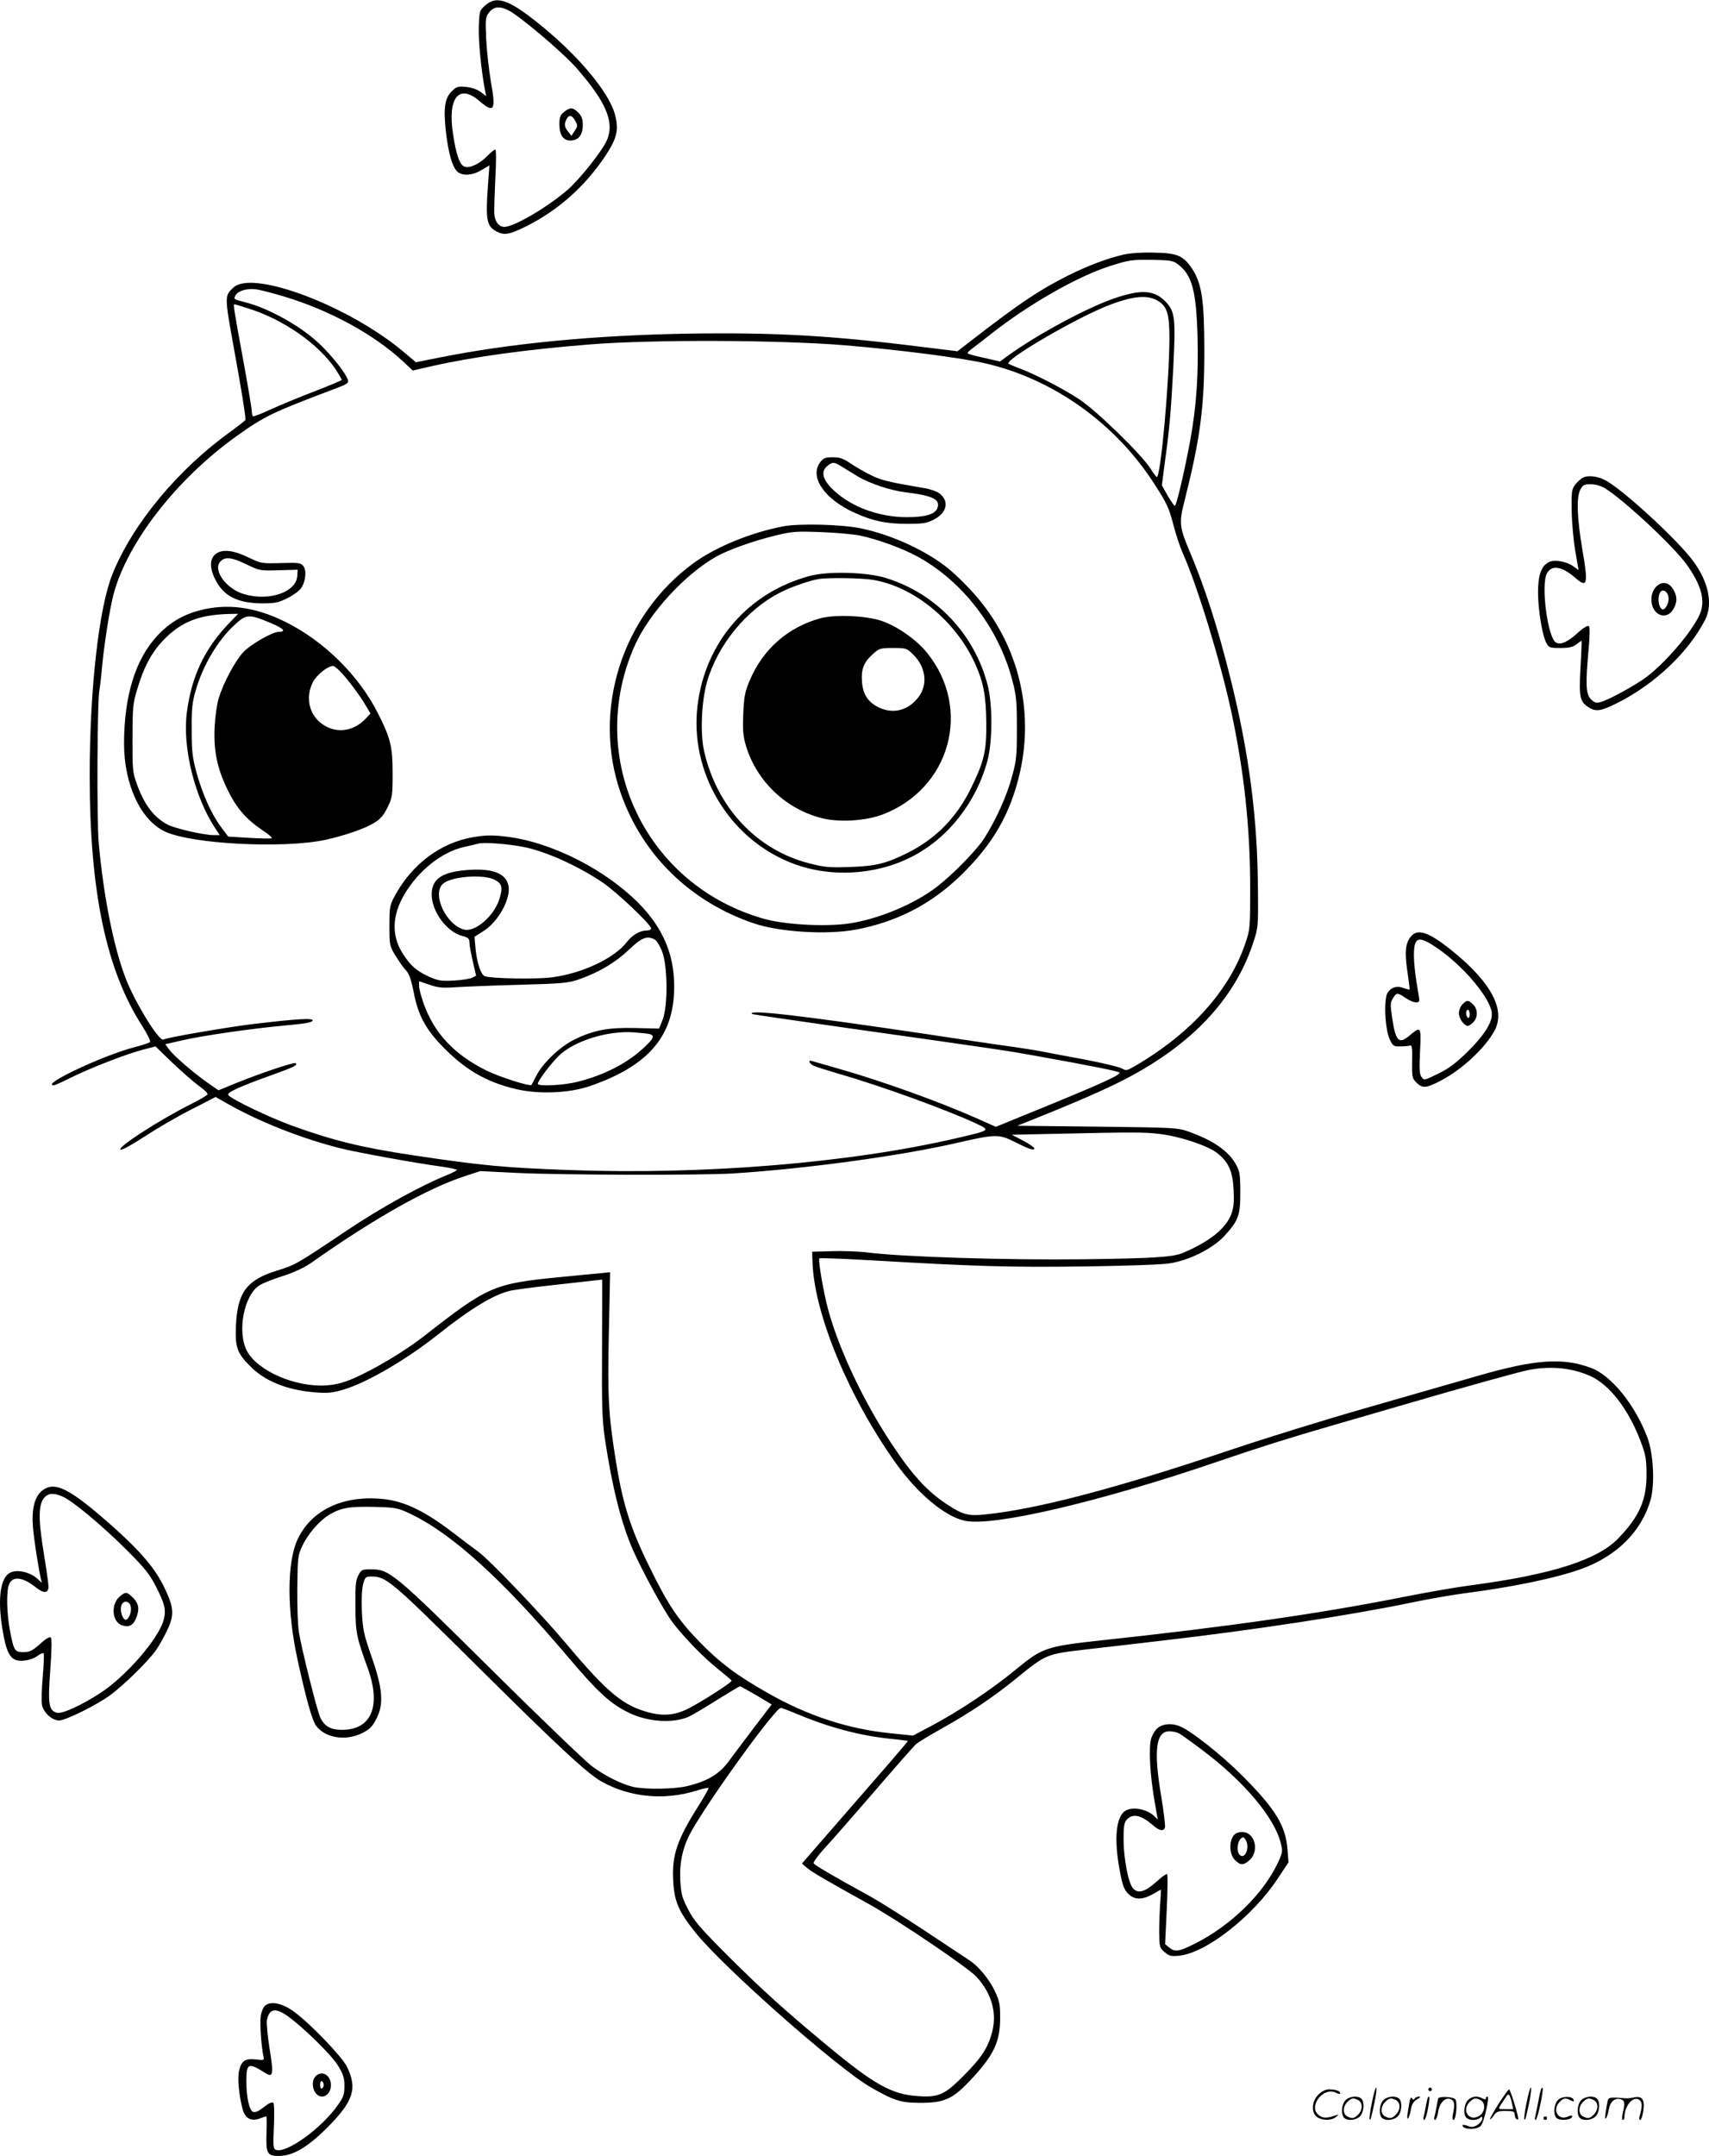 <svg version="1.0" xmlns="http://www.w3.org/2000/svg"
 width="949" height="1197" viewBox="0 0 949.986 1197.954"
 preserveAspectRatio="xMidYMid meet">
<g transform="translate(-1.044,1198.954) scale(0.1,-0.1)"
fill="#000000" stroke="none">
<path d="M2708 11961 c-32 -28 -33 -32 -36 -118 -3 -75 14 -252 35 -356 l6
-30 -31 23 c-19 14 -50 25 -81 28 -45 4 -53 2 -80 -25 -39 -39 -46 -94 -32
-223 14 -120 35 -194 62 -221 27 -27 83 -25 136 7 l44 26 -8 -109 c-14 -193
-8 -230 49 -259 43 -22 70 -17 167 31 176 89 323 220 436 389 67 101 77 148
52 237 -35 118 -190 306 -388 471 -193 160 -265 188 -331 129z m126 -26 c61
-29 302 -233 379 -320 165 -188 214 -301 172 -401 -25 -60 -153 -221 -223
-281 -115 -98 -296 -203 -348 -203 -31 0 -54 31 -56 76 -1 21 2 110 6 197 5
95 5 157 -1 157 -5 0 -24 -16 -43 -35 -42 -43 -94 -69 -125 -61 -28 7 -48 63
-66 180 -32 203 32 284 146 186 83 -71 93 -53 64 108 -11 65 -23 171 -26 237
-5 112 -4 122 17 148 25 31 56 35 104 12z M3146 11369 c-21 -17 -26 -29 -26
-68 0 -59 21 -91 61 -91 44 0 69 31 69 85 0 35 -6 52 -25 70 -29 30 -45 31
-79 4z m63 -51 c13 -23 13 -29 -4 -54 l-18 -28 -18 23 c-22 26 -24 44 -8 72
13 25 30 20 48 -13z M6255 10576 c-90 -21 -199 -62 -307 -116 -164 -83 -260
-147 -534 -358 l-81 -63 -204 25 c-503 63 -813 80 -1289 73 -526 -9 -995 -54
-1392 -134 l-126 -25 -65 55 c-301 255 -838 460 -948 361 -51 -46 -51 -48 1
-335 40 -221 64 -364 65 -401 0 -3 -37 -32 -82 -65 -292 -209 -544 -512 -657
-791 -76 -188 -127 -641 -127 -1122 0 -641 91 -1078 291 -1389 30 -47 49 -86
44 -91 -5 -5 -45 -18 -88 -29 -176 -46 -525 -211 -446 -211 6 0 50 20 98 44
105 52 312 133 402 155 l65 17 95 -92 c53 -50 119 -108 148 -129 29 -20 49
-41 46 -46 -3 -5 -41 -28 -85 -50 -184 -92 -429 -251 -397 -257 9 -2 70 32
135 75 66 43 180 110 256 148 l136 70 58 -33 c175 -101 419 -198 631 -251 89
-23 424 -84 560 -102 50 -7 92 -16 92 -19 0 -4 -26 -17 -57 -30 -140 -56 -368
-182 -550 -304 -289 -194 -290 -194 -396 -227 -165 -51 -217 -121 -225 -305
-5 -121 6 -153 83 -229 81 -81 205 -130 361 -142 67 -5 94 -2 155 16 130 39
348 166 523 305 188 149 313 224 406 245 25 5 128 19 230 30 102 11 206 23
232 26 l46 5 -1 -382 c-2 -324 1 -401 16 -503 41 -272 90 -466 156 -618 54
-122 173 -339 220 -402 64 -83 168 -191 249 -256 42 -34 78 -64 79 -68 4 -8
-163 -115 -237 -153 -73 -38 -138 -45 -220 -24 -146 38 -233 110 -465 386
-137 163 -424 463 -486 508 -21 15 -86 64 -146 110 -151 115 -262 169 -377
182 -225 25 -405 -59 -482 -225 -59 -127 -59 -395 0 -665 48 -220 81 -339 104
-370 51 -68 166 -86 258 -39 39 20 55 35 77 79 42 81 35 169 -29 350 -42 121
-47 146 -52 245 -3 67 0 126 7 153 11 39 14 42 46 42 82 0 111 -25 560 -470
476 -473 638 -623 717 -668 157 -89 349 -108 530 -52 34 11 64 17 67 15 2 -3
-22 -45 -53 -95 -123 -194 -152 -279 -143 -426 6 -111 31 -167 122 -281 155
-194 792 -756 975 -861 131 -75 165 -86 275 -87 132 0 179 20 273 119 136 143
172 218 172 354 0 75 -4 95 -29 147 -31 67 -92 140 -143 173 -18 12 -130 86
-249 165 -118 78 -252 162 -297 187 -218 120 -316 177 -319 187 -2 6 25 43 60
82 36 38 159 179 275 313 115 134 220 253 233 265 13 12 78 51 144 88 154 86
286 174 405 271 180 146 172 142 408 170 114 13 308 35 432 50 500 58 1035
140 1370 210 91 19 219 41 285 50 273 35 515 85 658 137 195 71 332 208 382
381 25 87 17 257 -17 348 -68 181 -200 345 -313 387 -157 59 -312 48 -630 -44
-126 -36 -410 -118 -630 -181 -220 -63 -553 -166 -740 -229 -640 -215 -1076
-330 -1367 -360 -94 -10 -125 -2 -212 55 -110 72 -192 161 -305 331 -158 237
-296 528 -357 752 -26 96 -57 277 -49 285 3 3 134 -2 292 -11 578 -34 769 -39
1173 -34 223 3 439 10 480 17 110 16 241 82 307 153 78 86 88 113 88 242 0 94
-3 116 -22 151 -41 77 -125 136 -264 186 -62 22 -78 23 -509 28 l-445 5 85 34
c248 99 408 169 519 227 367 191 605 444 707 754 28 83 29 90 27 295 -2 398
-49 761 -153 1177 -71 285 -143 508 -228 708 -56 133 -58 157 -27 278 87 345
110 518 110 832 0 282 -14 377 -69 459 -49 72 -82 86 -211 88 -66 2 -134 -3
-170 -11z m301 -52 c80 -59 104 -146 111 -399 6 -220 -6 -394 -41 -585 -33
-175 -76 -360 -85 -360 -4 0 -22 26 -40 57 l-32 57 15 116 c27 195 35 286 48
530 14 279 10 317 -38 370 -65 71 -139 76 -301 19 -151 -54 -416 -197 -576
-312 l-48 -35 -87 20 c-47 10 -89 21 -92 25 -3 3 5 12 18 22 12 9 62 47 110
85 210 166 485 323 667 380 106 33 113 34 237 33 91 -2 111 -5 134 -23z
m-4966 -181 c253 -76 497 -209 658 -358 l57 -53 105 24 c230 52 528 93 880
121 351 28 1054 25 1420 -5 300 -25 659 -71 785 -102 374 -88 716 -333 930
-665 73 -113 83 -134 110 -238 13 -50 36 -119 51 -152 80 -179 209 -601 268
-875 73 -341 106 -650 106 -991 0 -210 -1 -224 -26 -297 -88 -264 -302 -503
-616 -686 -43 -25 -49 -26 -70 -13 -13 8 -108 31 -213 51 -104 19 -215 40
-245 46 -30 6 -134 22 -230 35 -96 14 -281 41 -410 61 -695 103 -989 137 -959
110 2 -2 247 -38 544 -80 830 -117 880 -125 1030 -152 318 -57 460 -86 468
-93 11 -11 -88 -57 -408 -188 l-279 -114 -101 45 c-206 92 -527 208 -769 277
-77 22 -147 42 -153 44 -21 7 -15 -13 7 -25 10 -6 75 -26 142 -46 235 -67 614
-205 774 -281 69 -33 68 -34 -118 -77 -592 -138 -1408 -205 -2158 -177 -357
13 -484 25 -864 82 -286 43 -441 81 -674 165 -124 45 -332 145 -352 169 -12
14 58 46 253 116 112 40 136 52 120 62 -10 6 -194 -56 -328 -110 l-100 -41
-55 38 c-75 52 -188 148 -217 186 l-24 32 92 21 c115 27 401 68 583 84 100 9
141 16 144 26 5 16 -78 11 -333 -19 -146 -18 -479 -75 -496 -86 -23 -14 -158
206 -210 340 -67 175 -123 455 -150 755 -11 125 -8 794 4 846 2 11 8 56 12
100 11 135 44 347 66 431 76 289 350 642 684 881 156 111 199 132 530 257 100
38 100 37 81 74 -24 47 -106 144 -166 197 -104 93 -272 184 -392 215 -71 18
-70 18 -58 40 14 25 64 40 115 33 22 -3 92 -21 155 -40z m4862 -27 c47 -31 59
-74 59 -205 -1 -247 -49 -771 -70 -771 -3 0 -19 21 -36 48 -49 77 -299 321
-395 384 -91 60 -253 143 -335 173 -27 10 -54 21 -58 25 -25 21 387 261 563
327 135 51 214 57 272 19z m-5068 -37 c200 -61 398 -199 494 -343 17 -27 32
-52 32 -56 0 -3 -69 -32 -152 -64 -84 -32 -194 -78 -245 -101 -50 -24 -94 -40
-97 -37 -3 3 -6 16 -6 28 0 13 -22 146 -50 297 -50 273 -54 297 -46 297 2 0
34 -9 70 -21z m5076 -4590 c109 -13 262 -64 314 -104 65 -49 89 -103 94 -208
3 -67 0 -98 -13 -133 -31 -81 -121 -153 -270 -216 -55 -23 -164 -30 -555 -35
-429 -5 -1002 13 -1200 38 -47 6 -134 9 -195 7 l-110 -3 2 -60 c10 -287 202
-749 463 -1115 120 -168 272 -296 383 -320 154 -35 756 106 1407 329 238 81
383 127 655 206 127 36 282 82 345 100 363 106 683 195 734 204 122 22 236 10
337 -35 107 -48 215 -189 280 -365 27 -71 32 -98 32 -179 1 -143 -39 -236
-157 -358 -115 -120 -373 -202 -821 -261 -82 -11 -251 -40 -375 -65 -459 -91
-962 -164 -1680 -241 -301 -33 -326 -41 -468 -158 -131 -109 -320 -235 -467
-313 l-109 -58 -125 13 c-235 23 -463 98 -685 225 -170 96 -268 170 -380 286
-116 119 -174 206 -276 415 -107 217 -149 351 -189 605 -38 239 -44 347 -36
698 l7 333 -59 -6 c-32 -3 -130 -12 -218 -21 -371 -36 -402 -50 -760 -330
-105 -82 -271 -181 -387 -232 -61 -26 -101 -36 -154 -40 -172 -11 -383 81
-441 192 -56 107 -16 312 71 365 17 11 75 34 129 51 65 21 120 47 160 75 344
243 647 414 852 480 l85 28 202 -10 c239 -12 1030 -14 1204 -3 407 26 934 98
1245 170 210 48 232 49 314 8 85 -43 115 -53 115 -39 0 6 -28 25 -62 43 l-63
33 235 5 c438 10 505 10 590 -1z m-4178 -2106 c236 -110 514 -361 885 -799
171 -202 241 -266 350 -316 102 -46 231 -54 318 -19 16 7 87 48 156 92 70 43
129 79 132 79 4 0 45 -23 92 -50 l85 -51 -97 -127 c-53 -70 -117 -155 -142
-189 -52 -71 -119 -111 -232 -138 -73 -17 -233 -19 -299 -4 -65 15 -159 62
-232 117 -34 26 -286 267 -558 537 -542 537 -564 555 -669 555 -47 0 -52 -2
-68 -32 -15 -28 -18 -57 -17 -173 1 -147 5 -169 69 -345 75 -209 21 -341 -141
-342 -63 -1 -100 19 -123 68 -17 34 -105 384 -119 475 -6 35 -10 145 -9 244 2
172 3 183 29 237 29 63 93 137 145 169 65 40 111 49 248 46 122 -3 134 -5 197
-34z m2174 -1123 c165 -69 340 -115 498 -131 55 -6 102 -11 103 -13 1 -1 -53
-65 -120 -142 -67 -77 -200 -230 -295 -339 l-174 -200 31 -26 c29 -24 98 -64
341 -199 161 -89 551 -353 598 -404 84 -91 115 -199 88 -305 -23 -89 -58 -144
-161 -247 -105 -106 -139 -120 -258 -111 -139 10 -236 64 -482 267 -249 206
-381 325 -570 514 -152 152 -187 193 -219 255 -34 65 -39 85 -44 160 -5 104
13 188 62 276 105 186 466 685 497 685 5 0 52 -18 105 -40z M4571 9424 c-64
-81 20 -206 191 -283 99 -45 174 -61 290 -61 88 0 111 3 148 23 76 38 89 105
30 148 -14 10 -52 23 -85 28 -193 33 -232 42 -288 69 -34 16 -86 46 -116 66
-43 29 -62 36 -101 36 -41 0 -52 -4 -69 -26z m120 -27 c20 -12 61 -37 90 -55
63 -37 180 -77 259 -86 158 -20 199 -40 181 -89 -13 -34 -66 -50 -170 -50
-139 0 -281 47 -378 125 -85 68 -108 124 -63 160 28 23 37 23 81 -5z M4364
9066 c-181 -35 -371 -113 -495 -202 -400 -289 -570 -819 -408 -1281 120 -343
386 -603 739 -723 143 -49 408 -65 568 -35 228 43 416 140 581 299 181 175
280 347 332 579 76 342 -9 695 -234 963 -45 54 -120 129 -167 167 -123 99
-312 186 -485 222 -108 22 -341 28 -431 11z m426 -51 c99 -21 234 -70 317
-115 252 -136 453 -396 530 -687 23 -87 26 -118 26 -268 0 -154 -2 -179 -27
-269 -29 -109 -91 -245 -156 -346 -44 -67 -173 -199 -263 -268 -123 -95 -324
-179 -487 -203 -130 -19 -353 -7 -469 25 -663 184 -1001 897 -721 1522 80 178
277 393 452 492 68 38 205 87 333 118 91 22 114 23 250 18 83 -3 179 -12 215
-19z M4510 8790 c-341 -92 -579 -367 -622 -719 -45 -368 169 -732 513 -872
211 -86 468 -75 674 29 204 102 363 305 425 538 28 107 28 309 1 416 -73 285
-287 511 -566 597 -106 33 -323 39 -425 11z m350 -21 c229 -36 464 -229 571
-467 46 -101 61 -181 62 -327 2 -155 -12 -214 -83 -360 -81 -167 -197 -285
-357 -365 -119 -58 -172 -72 -318 -77 -116 -4 -140 -2 -229 21 -291 75 -512
312 -582 625 -22 97 -14 274 16 381 59 207 221 405 411 500 56 29 161 65 209
73 52 9 238 6 300 -4z M4570 8555 c-180 -50 -318 -171 -392 -345 -27 -65 -32
-90 -36 -187 -4 -93 -1 -122 16 -180 60 -195 222 -349 422 -399 94 -24 242
-15 335 20 378 143 501 588 248 900 -59 73 -165 147 -253 177 -85 29 -260 36
-340 14z m519 -204 c70 -70 80 -169 24 -238 -58 -72 -139 -91 -218 -53 -60 29
-88 73 -93 142 -5 71 9 107 59 153 37 33 42 35 114 35 74 0 76 -1 114 -39z
M1213 8915 c-37 -26 -39 -77 -8 -140 46 -96 124 -136 263 -137 72 0 91 4 140
29 31 15 65 40 75 54 26 35 33 99 14 124 -14 18 -25 20 -124 17 -107 -3 -110
-3 -183 32 -81 39 -141 46 -177 21z m169 -61 c72 -35 75 -35 178 -32 l105 3
-2 -33 c-4 -91 -155 -144 -295 -103 -99 28 -176 134 -133 181 26 29 63 25 147
-16z M1120 8599 c-95 -25 -168 -69 -236 -142 -121 -130 -184 -335 -184 -598 0
-227 92 -425 227 -489 150 -70 658 -96 893 -46 109 24 221 63 272 95 34 21 53
44 73 86 26 53 28 65 28 188 0 147 -11 194 -80 331 -107 213 -301 405 -518
512 -168 83 -322 103 -475 63z m164 -71 c-137 -143 -209 -295 -235 -497 -25
-195 44 -473 161 -648 l22 -33 -34 0 c-54 0 -211 36 -255 58 -77 40 -132 112
-174 232 -21 59 -23 82 -22 250 0 171 2 192 27 273 36 122 79 201 143 269 98
102 196 142 363 147 l54 1 -50 -52z m231 1 c70 -29 89 -49 46 -49 -36 0 -159
-71 -199 -114 -46 -50 -111 -173 -136 -256 -9 -30 -19 -97 -22 -150 -8 -134
12 -236 71 -357 51 -105 104 -165 199 -229 32 -21 53 -40 46 -42 -6 -2 -63 -1
-126 3 l-115 7 -39 52 c-53 70 -104 184 -137 303 -23 84 -27 118 -27 238 -1
116 3 153 22 218 39 137 122 278 214 363 67 63 81 64 203 13z m422 -309 c32
-39 75 -98 96 -132 l37 -62 -27 -29 c-74 -77 -176 -85 -254 -20 -63 53 -79
144 -40 222 22 42 83 91 113 91 10 0 44 -32 75 -70z M2642 7339 c-184 -31
-345 -152 -441 -334 -24 -45 -26 -60 -26 -160 0 -107 1 -111 34 -165 18 -30
44 -67 58 -81 18 -20 29 -51 43 -122 24 -124 63 -199 153 -294 127 -133 248
-205 415 -244 124 -30 294 -23 407 15 315 107 460 265 472 516 12 244 -86 431
-320 609 -179 136 -409 236 -599 261 -86 11 -124 11 -196 -1z m276 -54 c123
-24 301 -103 442 -198 76 -51 270 -234 270 -256 0 -6 -11 -11 -25 -11 -38 0
-80 -25 -110 -64 -69 -90 -247 -174 -415 -196 -89 -12 -339 -7 -375 6 -21 8
-44 77 -51 152 l-6 67 50 32 c84 52 156 186 138 256 -16 65 -87 92 -216 84
-149 -9 -210 -49 -210 -136 0 -95 83 -208 169 -231 35 -9 41 -15 41 -38 0 -15
9 -62 19 -105 l18 -78 -21 -11 c-11 -6 -58 -14 -102 -16 -73 -4 -88 -1 -140
22 -68 31 -103 62 -144 127 -64 99 -61 211 8 329 77 131 205 234 327 263 39 9
79 18 90 21 29 7 159 -3 243 -19z m-158 -183 c42 -21 47 -44 25 -111 -30 -92
-134 -181 -194 -166 -100 25 -181 197 -119 254 43 41 224 56 288 23z m890
-332 c10 -5 29 -36 41 -67 31 -80 33 -301 3 -378 l-20 -50 -129 3 c-153 4
-233 -11 -342 -64 -81 -40 -176 -131 -213 -204 -12 -25 -24 -47 -25 -48 -9
-10 -180 45 -249 79 -183 91 -293 209 -352 377 -13 37 -24 79 -24 94 l0 26 57
-19 c45 -16 72 -19 132 -15 42 3 202 10 356 14 254 7 286 10 345 31 111 39
201 93 275 163 72 69 102 81 145 58z m-27 -526 c27 -8 21 -24 -27 -69 -92 -89
-222 -157 -372 -195 -75 -20 -224 -28 -224 -12 0 16 70 110 115 154 85 84 273
143 420 132 39 -3 78 -7 88 -10z M8811 9337 c-13 -6 -34 -25 -45 -40 -19 -26
-21 -41 -19 -145 1 -65 10 -165 20 -223 l18 -106 -26 19 c-39 29 -105 41 -137
26 -44 -21 -62 -71 -62 -169 0 -95 23 -237 46 -281 14 -26 19 -28 78 -28 48 0
69 5 89 20 14 11 27 20 29 20 1 0 -1 -66 -6 -147 -9 -168 -4 -192 46 -223 41
-26 68 -21 162 26 209 106 393 282 485 461 44 87 20 208 -66 325 -85 117 -397
404 -491 451 -42 22 -94 28 -121 14z m119 -58 c105 -64 384 -324 456 -425 77
-108 101 -187 80 -258 -26 -85 -180 -272 -299 -364 -58 -45 -209 -128 -257
-142 -27 -8 -35 -5 -56 15 -28 28 -31 81 -13 277 7 75 7 124 2 129 -6 6 -29
-7 -60 -35 -60 -54 -96 -70 -123 -56 -46 25 -85 319 -51 384 27 50 83 41 159
-25 66 -58 72 -36 38 160 -30 179 -33 288 -11 331 14 26 21 30 58 30 25 0 56
-9 77 -21z M9211 8724 c-13 -16 -21 -41 -21 -64 0 -89 87 -123 125 -49 20 38
19 68 -5 107 -26 42 -69 44 -99 6z m69 -34 c11 -21 6 -55 -13 -78 -24 -30 -49
35 -31 82 9 22 31 20 44 -4z M7852 6785 c-30 -37 -34 -88 -18 -195 8 -52 13
-96 12 -98 -2 -1 -16 2 -32 8 -37 15 -70 5 -90 -25 -23 -36 -15 -205 12 -261
17 -36 22 -39 59 -38 22 0 46 2 54 5 10 3 13 -15 11 -88 -1 -87 0 -94 24 -118
33 -33 55 -32 136 11 119 62 247 182 299 279 60 113 -17 262 -224 432 -139
114 -204 138 -243 88z m158 -70 c131 -93 265 -247 290 -337 16 -52 -26 -126
-129 -229 -66 -65 -105 -95 -165 -124 -77 -38 -79 -39 -93 -20 -12 16 -14 42
-9 143 7 137 5 141 -54 92 -64 -56 -82 -38 -102 102 -10 67 -9 80 6 102 20 32
24 32 70 1 40 -27 76 -33 76 -12 0 6 -7 50 -15 97 -8 47 -15 114 -15 151 0
108 25 114 140 34z M8140 6410 c-11 -11 -20 -33 -20 -50 0 -29 29 -70 50 -70
6 0 19 9 30 20 27 27 26 74 -2 100 -27 25 -33 25 -58 0z m40 -56 c0 -14 -4
-23 -10 -19 -5 3 -10 15 -10 26 0 10 5 19 10 19 6 0 10 -12 10 -26z M242 3705
c-40 -34 -57 -103 -48 -204 6 -71 30 -223 43 -281 l6 -25 -24 22 c-46 42 -126
56 -161 29 -49 -37 -61 -157 -32 -320 17 -100 34 -140 66 -157 29 -15 91 -6
127 20 16 12 32 18 34 14 3 -5 1 -63 -5 -130 -6 -67 -8 -137 -4 -157 8 -42 56
-86 95 -86 37 0 211 87 286 142 75 56 210 188 252 248 18 25 46 76 64 114 40
84 36 127 -20 241 -50 101 -127 192 -275 325 -248 221 -333 265 -404 205z
m115 -30 c56 -24 215 -156 354 -294 105 -105 132 -139 166 -206 50 -98 58
-131 43 -187 -29 -105 -208 -311 -351 -405 -110 -71 -212 -117 -242 -110 -46
12 -51 48 -37 238 8 109 9 174 3 180 -6 6 -28 -6 -60 -36 -43 -38 -57 -45 -92
-45 -49 0 -54 8 -75 119 -18 93 -21 217 -6 255 19 51 76 45 152 -16 43 -34 68
-31 68 7 0 13 -11 93 -25 177 -35 213 -32 292 12 326 22 16 46 15 90 -3z M675
3118 c-49 -43 -42 -138 11 -158 38 -15 64 -3 80 36 21 51 17 82 -15 115 -35
35 -42 36 -76 7z m63 -60 c4 -29 -13 -68 -29 -68 -16 0 -32 47 -25 75 9 37 50
32 54 -7z M6447 2389 c-15 -11 -32 -39 -38 -62 -14 -51 -6 -200 19 -344 l18
-103 -21 20 c-40 37 -115 52 -156 30 -55 -30 -68 -156 -34 -335 15 -81 24
-105 46 -127 35 -36 79 -36 138 -3 23 14 44 25 45 25 0 0 -1 -33 -4 -72 -3
-40 -6 -113 -6 -161 1 -85 2 -90 30 -114 26 -22 36 -25 82 -20 151 16 412 221
550 433 l57 86 -6 73 c-10 130 -67 224 -250 407 -116 117 -290 254 -351 277
-43 17 -91 13 -119 -10z m116 -30 c12 -6 72 -49 134 -96 229 -172 398 -373
433 -515 11 -43 10 -52 -13 -102 -81 -177 -262 -354 -464 -456 -90 -45 -111
-48 -143 -22 l-23 19 9 192 c5 106 6 195 2 197 -4 3 -27 -13 -50 -34 -71 -65
-111 -78 -140 -44 -25 27 -52 168 -52 269 0 76 3 95 18 112 33 36 79 26 144
-30 36 -32 60 -37 68 -14 3 8 -6 84 -20 169 -44 260 -31 366 45 366 16 0 40
-5 52 -11z M6866 1788 c-25 -36 -21 -104 9 -133 30 -31 47 -31 80 -2 58 50 32
157 -39 157 -25 0 -39 -7 -50 -22z m74 -33 c15 -40 -11 -95 -36 -74 -27 22
-12 99 18 99 5 0 13 -11 18 -25z M1486 847 c-11 -8 -22 -33 -26 -59 -6 -42 3
-172 15 -225 5 -21 3 -22 -42 -17 -60 7 -81 -7 -94 -64 -9 -43 0 -140 21 -215
14 -49 47 -66 94 -49 18 7 34 12 37 12 2 0 3 -40 1 -89 -4 -116 3 -131 67
-131 79 0 160 47 272 159 145 146 167 216 108 337 -27 55 -200 236 -292 304
-64 48 -128 62 -161 37z m118 -56 c83 -57 247 -217 284 -277 30 -49 37 -68 37
-114 0 -47 -5 -63 -35 -105 -90 -130 -288 -273 -346 -251 -15 6 -16 20 -11
131 3 77 2 127 -4 131 -6 3 -20 -1 -32 -10 -12 -9 -31 -23 -43 -31 -12 -9 -28
-13 -37 -10 -21 9 -37 80 -37 170 0 102 10 106 107 45 42 -27 45 -4 22 136
-11 71 -18 142 -15 158 13 64 45 71 110 27z M1766 454 c-35 -34 -11 -114 34
-114 28 0 50 28 50 64 0 55 -50 84 -84 50z m44 -49 c0 -8 -4 -17 -10 -20 -6
-4 -10 5 -10 20 0 15 4 24 10 20 6 -3 10 -12 10 -20z M7636 304 c-10 -47 -15
-88 -12 -91 5 -6 9 7 30 110 7 37 10 67 6 67 -4 0 -15 -39 -24 -86z M7950 380
c0 -5 5 -10 10 -10 6 0 10 5 10 10 0 6 -4 10 -10 10 -5 0 -10 -4 -10 -10z
M8496 304 c-10 -47 -15 -88 -12 -91 5 -6 9 7 30 110 7 37 10 67 6 67 -4 0 -15
-39 -24 -86z M8576 379 c-3 -8 -10 -41 -16 -74 -6 -33 -14 -68 -16 -77 -3 -10
-1 -18 3 -18 10 0 46 171 38 178 -2 3 -7 -1 -9 -9z M7339 351 c-38 -38 -41
-101 -7 -125 29 -20 79 -20 104 0 18 14 18 15 1 10 -53 -17 -69 -17 -92 -2
-69 45 21 166 94 126 12 -6 21 -7 21 -1 0 12 -25 21 -62 21 -19 0 -39 -10 -59
-29z M8340 299 c-28 -45 -49 -83 -47 -85 2 -3 12 7 21 21 14 21 24 25 66 25
43 0 50 -3 50 -19 0 -11 5 -23 10 -26 6 -3 10 -3 10 1 0 20 -44 164 -51 164
-4 0 -30 -37 -59 -81z m75 4 l7 -33 -42 0 c-42 0 -42 0 -28 23 8 12 21 32 29
44 15 25 22 18 34 -34z M7490 320 c-22 -22 -27 -79 -8 -98 19 -19 66 -14 88 8
22 22 27 79 8 98 -19 19 -66 14 -88 -8z m71 0 c25 -14 25 -54 -1 -80 -23 -23
-33 -24 -61 -10 -25 14 -25 54 1 80 23 23 33 24 61 10z M7700 320 c-22 -22
-27 -79 -8 -98 19 -19 66 -14 88 8 22 22 27 79 8 98 -19 19 -66 14 -88 -8z
m71 0 c25 -14 25 -54 -1 -80 -23 -23 -33 -24 -61 -10 -25 14 -25 54 1 80 23
23 33 24 61 10z M7846 314 c-3 -16 -8 -47 -11 -69 -8 -51 10 -26 19 27 5 27
15 42 34 53 18 10 22 14 10 15 -9 0 -20 -5 -24 -11 -5 -8 -9 -8 -14 1 -5 8
-10 3 -14 -16z M7947 333 c-2 -4 -7 -26 -11 -48 -4 -22 -9 -48 -12 -57 -3 -10
-1 -18 4 -18 4 0 14 28 20 62 11 58 10 81 -1 61z M8005 330 c-1 -3 -5 -23 -9
-45 -4 -22 -9 -48 -12 -57 -3 -10 -1 -18 4 -18 5 0 13 20 17 45 7 53 44 87 74
68 17 -11 19 -28 8 -80 -4 -18 -3 -33 2 -33 16 0 24 99 11 115 -12 14 -87 18
-95 5z M8170 320 c-22 -22 -27 -79 -8 -98 7 -7 24 -12 38 -12 14 0 31 5 38 12
9 9 12 8 12 -5 0 -9 -12 -24 -26 -34 -21 -13 -32 -15 -55 -6 -16 6 -29 8 -29
3 0 -24 81 -27 102 -2 18 19 50 162 37 162 -5 0 -9 -5 -9 -10 0 -7 -6 -7 -19
0 -30 16 -59 12 -81 -10z m71 0 c29 -16 25 -65 -6 -86 -56 -37 -103 28 -55 76
23 23 33 24 61 10z M8671 321 c-23 -23 -28 -80 -9 -99 19 -19 88 -13 88 9 0 5
-11 4 -24 -2 -54 -25 -89 38 -46 81 23 23 33 24 62 9 16 -9 19 -8 16 3 -8 22
-64 22 -87 -1z M8800 320 c-22 -22 -27 -79 -8 -98 19 -19 66 -14 88 8 22 22
27 79 8 98 -19 19 -66 14 -88 -8z m71 0 c25 -14 25 -54 -1 -80 -23 -23 -33
-24 -61 -10 -25 14 -25 54 1 80 23 23 33 24 61 10z M8946 311 c-3 -14 -8 -44
-11 -66 -8 -51 10 -26 19 27 8 41 35 63 66 53 22 -7 24 -21 11 -77 -5 -22 -5
-38 0 -38 5 0 9 6 9 13 0 68 51 125 85 97 15 -13 15 -35 -1 -92 -3 -10 -1 -18
4 -18 6 0 13 23 17 50 9 63 -5 84 -49 76 -17 -4 -35 -6 -41 -6 -101 8 -104 7
-109 -19z M8590 220 c0 -5 5 -10 10 -10 6 0 10 5 10 10 0 6 -4 10 -10 10 -5 0
-10 -4 -10 -10z"/>
</g>
</svg>
